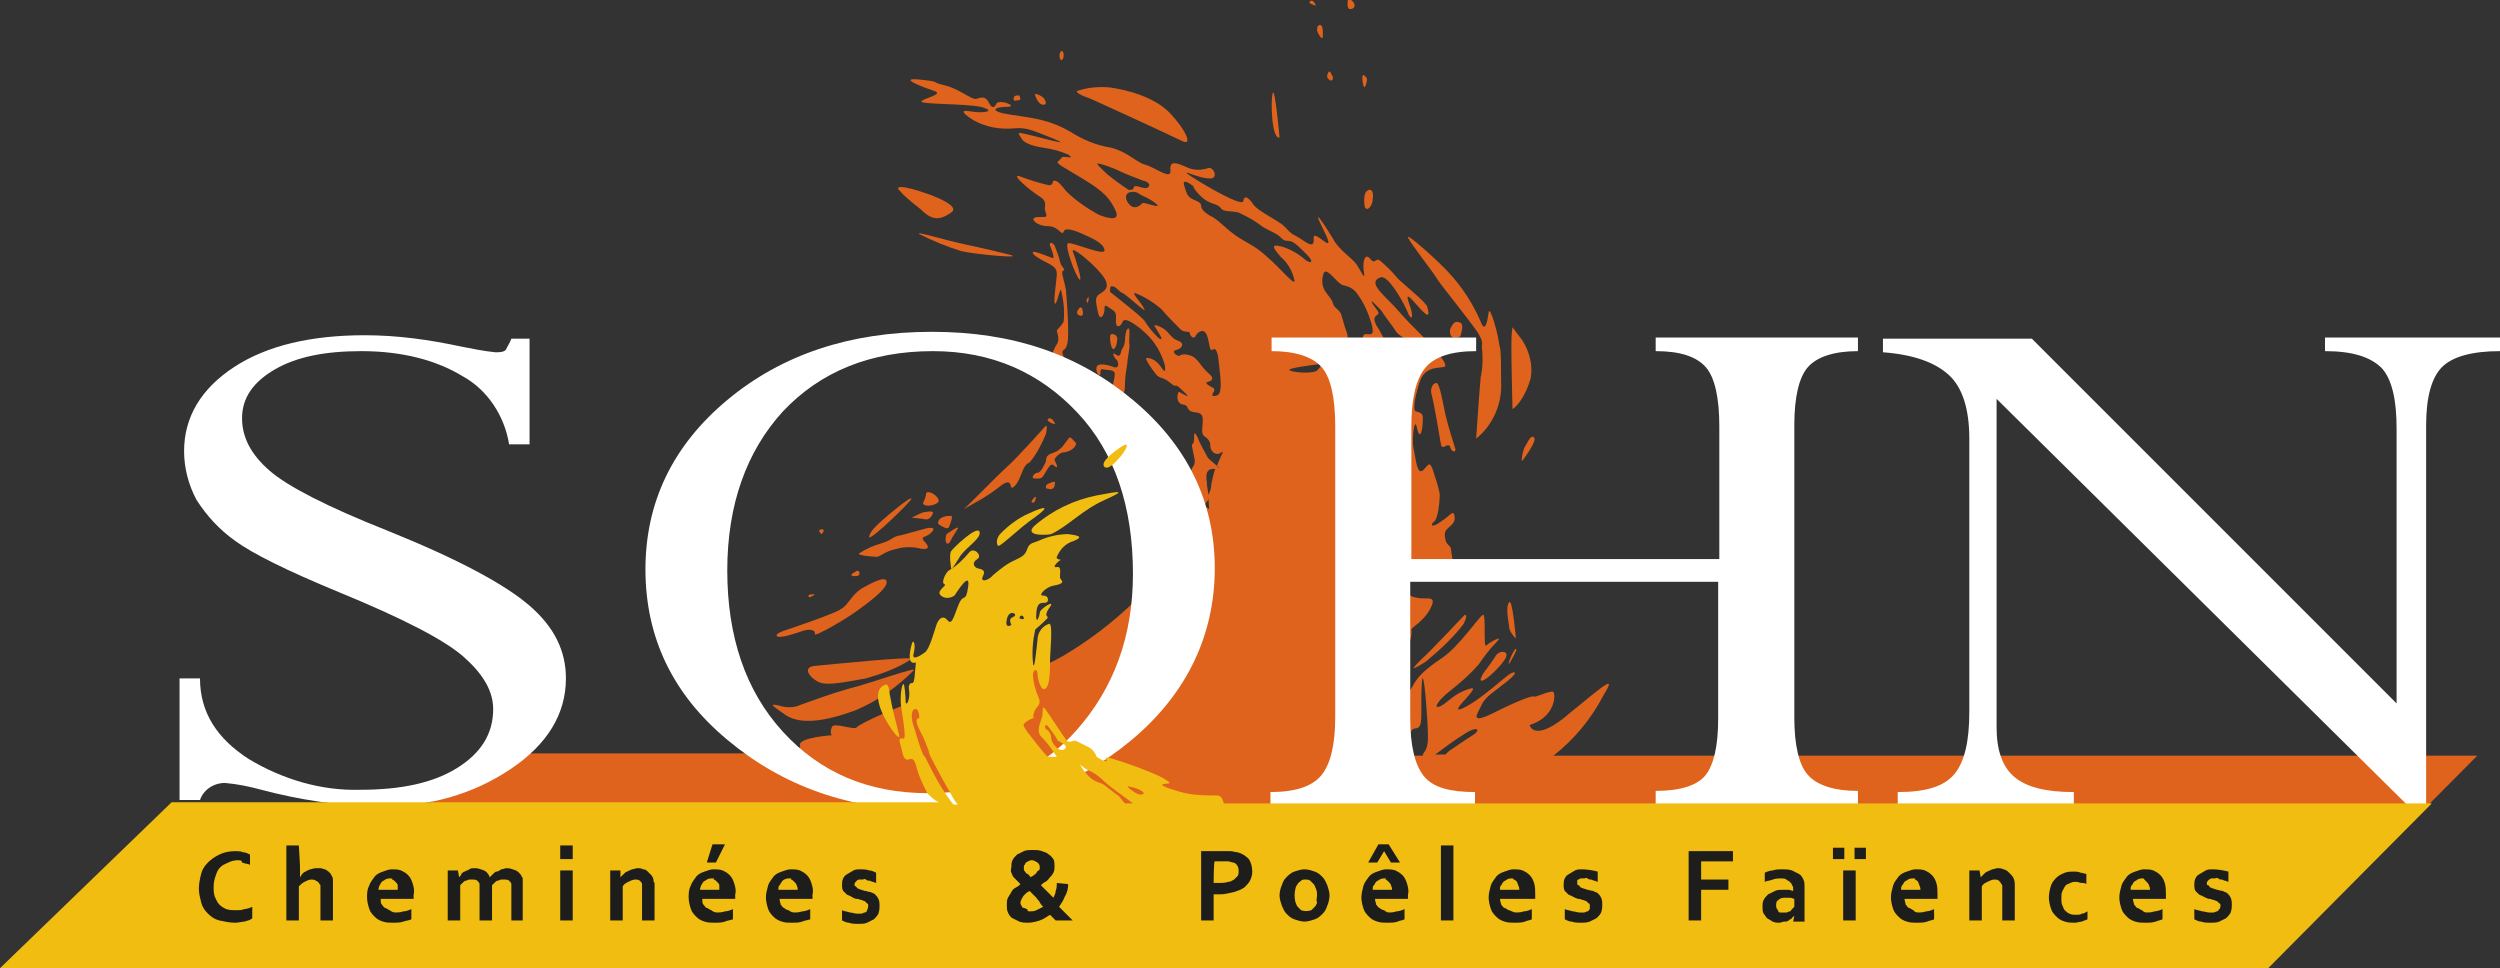 <?xml version="1.0" encoding="utf-8"?>
<!-- Generator: Adobe Illustrator 27.9.0, SVG Export Plug-In . SVG Version: 6.00 Build 0)  -->
<svg version="1.1" id="Calque_2_00000152944421755840894740000007653200110053368207_"
	 xmlns="http://www.w3.org/2000/svg" xmlns:xlink="http://www.w3.org/1999/xlink" x="0px" y="0px" viewBox="0 0 220 85.2"
	 style="enable-background:new 0 0 220 85.2;" xml:space="preserve">
<rect x="0" y="0" width="220" height="85.2" fill="#333333" stroke="none"/>
<style type="text/css">
	.st0{fill:#DF631C;}
	.st1{fill:#FFFFFF;}
	.st2{fill:#F1BD11;}
	.st3{fill:#1D1D1B;}
</style>
<g id="Calque_1-2">
	<g>
		<path id="Tracé_1145" class="st0" d="M69,55.5c0,0-0.9,0.3-0.6,0.5s1.7-0.3,2.3-0.5c0.7-0.2,1.1,0,1,0.3s2.8-1.3,4.2-2.4
			c1.5-1.1,2.3-1.9,2.1-2.3s-1.3,0.2-2.2,0.7c-0.9,0.6-1.2,1.5-1.8,1.8C73.5,54,69,55.5,69,55.5"/>
		<path id="Tracé_1146" class="st0" d="M80.2,58c-1.2,0.8-2.6,1.3-4,1.7c-1.8,0.3-3.4,0.7-4.2,0.3c-0.8-0.4-1.4-1.3-0.3-1.4
			S80.6,57.7,80.2,58"/>
		<path id="Tracé_1147" class="st0" d="M70.5,62c1.4-0.5,2.8-1,4.2-1.4c2-0.5,6.1-2,5.7-1.6c-1.5,1.5-3.2,2.7-5.1,3.5
			c-2.7,1-4.9,1.3-6.2,0.4s-1.4-1-0.5-0.8C69.2,62.3,69.9,62.3,70.5,62"/>
		<path id="Tracé_1148" class="st0" d="M71.4,52.5c-0.3,0.2-0.4-0.2,0-0.2S71.8,52.3,71.4,52.5"/>
		<path id="Tracé_1149" class="st0" d="M75.3,50.3c0.3-0.3,0.6,0.4,0,0.4S74.9,50.5,75.3,50.3"/>
		<path id="Tracé_1150" class="st0" d="M72.3,47c0,0-0.4-0.3-0.1-0.4C72.5,46.5,72.6,46.7,72.3,47"/>
		<path id="Tracé_1151" class="st0" d="M75.6,48.7c0.6-0.4,1.3-0.7,2-0.9c1-0.3,0.9-0.6,1.7-0.7c0.7-0.2,1.5-0.4,2.2-0.6
			c0.9-0.2,0.7,0.2,0.3,0.5c-0.4,0.3-0.8,0.2-0.5,0.6c0.3,0.3,0.7,0.8-0.2,0.7c-0.7-0.2-1.5-0.2-2.2,0c-1,0.2-1.5,0.7-1.7,0.7
			S75.4,48.9,75.6,48.7"/>
		<path id="Tracé_1152" class="st0" d="M76.5,47.3c0,0-0.1-0.2,0.4-0.8s3.4-3,3.3-2.6C80.1,44.2,76.9,47.3,76.5,47.3"/>
		<path id="Tracé_1153" class="st0" d="M81.5,43.4c0,0.2-0.1,0.5-0.2,0.7c-0.2,0.3,0.1,0.4,0.4,0.4s1-0.2,0.9-0.5
			C82.5,43.6,81.7,43.1,81.5,43.4"/>
		<path id="Tracé_1154" class="st0" d="M81.2,45.1c0,0,0.9-0.2,0.9,0s-0.3,0.7-0.7,0.6s-1.3-0.1-1.1-0.2
			C80.6,45.4,80.9,45.2,81.2,45.1"/>
		<path id="Tracé_1155" class="st0" d="M83.7,45.4c-0.3,0-0.6,0-0.9,0.2c-0.2,0.1-0.4,0.5-0.1,0.6c0.3,0.2,0.7,0.4,0.8,0.2
			S83.9,45.4,83.7,45.4"/>
		<path id="Tracé_1156" class="st0" d="M83.3,47c0,0,1.1-0.8,1-0.5c-0.2,0.3-0.3,0.5-0.5,0.8c-0.1,0.2-0.3,0.7-0.5,0.5
			C83.1,47.5,83.3,47,83.3,47"/>
		<path id="Tracé_1157" class="st0" d="M92,37.5c0,0-2.4,2.7-3.4,3.6s-3.6,3.6-3.8,3.7c1.1-0.6,2.2-1.2,3.2-2c1-0.8,0.9,0,1,0.1
			s0.5-0.2,0.8-1c0.3-0.8,0.5-1.1,0.8-1.2c0.6-0.7,1-1.5,1.4-2.4C92.1,38.1,92.2,37.3,92,37.5"/>
		<path id="Tracé_1158" class="st0" d="M92.6,36.9c0,0,0.4,0.5,0.2,0.4c-0.3,0-0.7-0.3-0.6-0.4C92.3,36.7,92.6,36.9,92.6,36.9"/>
		<path id="Tracé_1159" class="st0" d="M94.1,38.5c-0.2,0.3-0.4,0.5-0.6,0.8c-0.2,0.2-0.4,0.4-0.7,0.5c-0.2,0.1-0.4,0.1-0.6,0.3
			c-0.2,0.2-0.1,0.4-0.2,0.6s-0.4,0.9-0.7,0.9s-0.6,0.5-0.3,0.5s0.6,0.1,0.8-0.2s0.5-0.9,0.7-1s0.4,0.3,0.5,0.2
			c0.1-0.1-0.2-0.5-0.2-0.7c0.2-0.3,0.5-0.6,0.9-0.6c0.6-0.1,1-0.5,1-0.8C94.6,38.9,94.2,38.4,94.1,38.5"/>
		<path id="Tracé_1160" class="st0" d="M92.8,42.4c-0.2,0-0.4,0.1-0.6,0.2C92,42.7,92,42.9,92.1,43c0,0,0,0,0.1,0
			c0.1,0,0.4,0.2,0.6-0.2C92.8,42.6,92.9,42.4,92.8,42.4"/>
		<path id="Tracé_1161" class="st0" d="M91,43.8c0,0-0.3,0.3-0.2,0.4c0.1,0.1,0.2,0,0.3-0.1c0,0,0-0.1,0-0.1
			C91.2,43.8,91.2,43.6,91,43.8"/>
		<path id="Tracé_1162" class="st0" d="M97.2,34.7c0,0,0.2-0.9,0-0.9s-0.7-0.1-0.7,0.5s1.2,1.2,1.2,1.2s0.4-0.6,0.7-0.6
			s0.6-0.1,0.6-1.1c0-0.6,0.1-1.2,0.2-1.8c0-0.4,0.2-1.2,0.2-1.6c-0.1-0.4,0.1-1.5-0.1-1.5s-0.3,0.7-0.3,1c0,0.3-0.1,0.6-0.3,0.9
			c-0.1,0.3-0.1,0.7-0.5,0.4s-0.2,0.2,0,0.4c0.2,0.1,0.4,0.9-0.2,0.7c-0.5-0.2-1.4-0.4-1.5,0s0.2,0.8,0.3,0.7s-0.1-0.6,0.3-0.5
			s1,0,1,0.4s-0.3,1.8-0.5,1.7C97.5,34.7,97.4,34.7,97.2,34.7"/>
		<path id="Tracé_1163" class="st0" d="M97.7,30c0,0-0.1-0.7,0.2-0.6c0.3,0,0.5,0.3,0.4,0.6v0C98.3,30.4,97.9,31.4,97.7,30"/>
		<path id="Tracé_1164" class="st0" d="M95.8,26.1l-0.2,0.3l0.1,0.3l0.1-0.3C95.8,26.4,95.8,26.1,95.8,26.1z"/>
		<path id="Tracé_1165" class="st0" d="M95,27.1c0,0-0.3,0.3-0.2,0.5s0.5,0.3,0.5,0S95.2,26.9,95,27.1"/>
		<path id="Tracé_1166" class="st0" d="M93.1,32.4c0,0,0.8-0.2,0.7-0.6c-0.1-0.3-0.5-0.8-0.2-1s0.4-0.6,0.4-1.6
			c0-1.2-0.1-2.5-0.2-3.7c-0.2-1.1-0.5-1.6-0.2-1.7c0.2-0.1-0.2-0.3-0.3-0.7c-0.1-0.5-0.3-1-0.5-1.5c-0.2-0.3-0.5-0.3-0.4,0
			c0.1,0.3,0.5,1.2,0.2,1.1c-0.3-0.1-1.7-0.7-1.7-0.5c-0.1,0.2,0.6,0.6,1.2,0.9s0.9,0.5,0.9,1s-0.4,2.9-0.1,2.6
			c0.2-0.3,0.4-1.5,0.5-1.1c0.2,0.9,0.3,1.8,0.2,2.7C93.4,28.7,93,29,93,29.1s0.3,0.8,0,1.2s-0.7,1.6-0.5,1.8
			C92.6,32.4,92.9,32.5,93.1,32.4"/>
		<path id="Tracé_1167" class="st0" d="M94.3,19.8c0,0-0.3-0.7-0.7-0.9s-0.9-0.2-0.4,0.2C93.8,19.6,94.5,20.3,94.3,19.8"/>
		<path id="Tracé_1168" class="st0" d="M88.8,22.4c0,0-2-0.5-3.9-0.9s-4.4-1.2-4-0.9c1.2,0.6,2.4,1.1,3.7,1.5
			C85.9,22.4,90.4,22.8,88.8,22.4"/>
		<path id="Tracé_1169" class="st0" d="M79.3,16.9c0,0-0.8-0.6,0.4-0.4c1.1,0.2,5.1,1.5,4,2.2c-1.1,0.8-1.8,0.6-2.7-0.3
			C80.1,17.7,79.3,17,79.3,16.9"/>
		<path id="Tracé_1170" class="st0" d="M136.7,66.5c1.8-1.4,3.3-3.2,4.4-5.3c1.1-1.8,0.4-1.2-2.9,1.5c-3.2,2.8-3.6,1.1-3.6,1.1
			c2.3-0.7,2.3-2.7,2.1-2.9s-1.6,0.5-1.7,0.4s-1.1,0.2-3.5,1.4s-1.4,0-1.1-0.7s1.2-1.2,2.3-2.1s0.5-0.9-0.1-0.4
			c-0.6,0.5-1.9,1.6-2.8,2.2c-0.9,0.6-2.2,1.3-1,0c1.2-1.3,1-1.3,0-0.9s-1.7,1.3-2.2,1.4c-0.5,0.1,0.1-0.7,1-1.4
			c0.9-0.7,1.8-1.5,2.5-2.3c0.5-0.7,0.9-1.3,1.6-2s-0.6,0-0.9,0.3s0-2.8-0.3-2.7s-2.1,2.8-3.6,3.8c-1.5,1-2.2,1.7-2.6,2.5
			c-0.4,0.7-0.9,1.4-1.6,1.9c-0.7,0.6-1.2-4,0.2-4.7c0.9-0.4,1.4-1.3,1.3-2.2c0-0.2,1.1-0.7,1.7-1.9s-0.4-0.7-1.2-0.9
			c-0.7-0.1-1.2-0.4-1.2-1.5s3.2-0.8,3.9-1.1c0.7-0.3,0.3-1.2,0.3-1.6c0-0.4-0.4-0.4-0.5-0.9s-0.1-0.7,0.2-1s0.7-0.5,0.6-1.1
			s-0.4,0-1.2,0.5c-0.8,0.6-1,0.3-0.6,0s0.5-2,0.5-2.4c-0.1-0.6-0.3-1.2-0.5-1.8c-0.4-1.4-0.5-0.7-1-0.3c-0.5,0.4-0.6-1-0.8-1.9
			s0.1-3,0.3-1.8c0.3,1.2,0.5,0,0.5-0.7c0.1-0.7-0.3-0.7-0.6-0.8c-0.3-0.1-0.1-1.2,0.3-2.5s1.3-1.3,2.1-1.4c0.8,0-1.2-2.1-1.9-2.8
			s-1.4-1.4-2-2.1c-0.6-0.7-1.2-1.2-1.7-1.8s-0.5-1,0.1-1.2s1.8,1.8,2.3,2.9c0.4,1.1,0.7,0.7,0.2-0.6c-0.5-1.4,0.5,0,1.2,0.7
			s0.5,0,0.4-0.4c-0.1-0.4-2-1.9-2.6-2.5c-0.5-0.6-1-1.1-1.6-1.6c-0.4-0.2-0.4,0.4-0.8-0.1s-0.7-0.1-0.6,1c0.2,1.1-0.2,0.1-0.6-0.5
			c-0.4-0.6-1.6-1.3-2.1-2.3c-0.6-1-2.1-3.3-0.8-0.7c1.3,2.6-1-0.4-0.9,0.7s-0.9,0.1-1.5-0.2s-0.6-0.4-1.1-0.9
			c-0.5-0.5-2.3-1.3-2.7-1.9s-0.8-0.9-0.9-0.3c-0.1,0.6-4.4-2-4.9-2.4s1,0.4,1.9,0.4c0.9,0.1,0.4-1.1-0.1-0.9
			c-0.6,0.2-1.3,0.2-1.9-0.1c-0.9-0.4-1.5-0.6-1.4,0.3s-1.4-0.3-2.2-0.5s-1.5-1.1-3-1.5c-1.3-0.2-2.5-0.7-3.6-1.4
			c-1.7-1-3.1-1.2-5.2-1.5s-1.5-0.7-0.4-0.7S88,8.7,87.7,9.1C87.5,9.5,87.3,9.6,87,9c-0.3-0.6-0.7-0.4-1.1-0.3s-1.5-0.9-2.8-1.2
			S82.9,7.2,80.9,7c-2-0.2,0.4,0.7,1.3,1c0.9,0.3-0.8,0.6-1.1,0.9s3.7,0.2,5.2,0.5c1.5,0.4,0.2,0.6-0.9,0.4
			c-1.1-0.2-0.5,0.3,0.3,0.8c1.1,0.6,2.3,0.8,3.5,0.7c1.1-0.1,1.5,0.1,3.5,0.9s-1.5-0.2-2.4-0.4s-0.7-0.1-0.4,0.4s1.3,0.7,1.9,0.8
			c0.8,0.1,1.5,0.3,2.2,0.6c0.6,0.4-0.1,0.2-0.4,0.2c-0.2,0-0.2,0.2-0.5,0.4c-0.2,0.2,0.5,0.5,2.3,1.6s2.3,1.7,2.8,2.8
			c0.4,1-1,0.5-1.5,0.3c-1.1-0.6-2.1-1.3-2.9-2.1c-0.3-0.4-0.7-0.9-1-0.9s0,0.4-0.5,0.4c-0.9-0.2-1.8-0.5-2.6-0.8
			c-0.8-0.2,1,1.3,1.8,1.8c0.8,0.5,0.3,0.9,0.5,1.3c0.1,0.5,0.3,0.5-0.6,0.5c-1,0-0.2,0.8,0.8,0.8s1.2,0.9,1.4,0.5
			c0.1-0.4,0.8-0.2,1.7,0.2c0.9,0.4,1.8,0.8,1.9,1.4c0.1,0.6-2.8-0.7-3.2-0.6s0.7,3,1,3.2c0.3,0.2-0.4-2-0.6-2.5
			c-0.1-0.5,2.2,1.4,2.8,2.4s-0.3,1.2-0.6,1.5c-0.2,0.3-0.2,0.4,0,1.4s0.6,0.3,0.6-0.2s0.1-0.3,0.6,0s0.4,0.5,0.4,1.1s0.4,0.5,0.6,0
			s1.5,0.5,2.2,1.2c0.7,0.7,1.2,1.6,1.5,2.6c0.1,0.7,0,0.7-0.4,0.1c-0.3-0.4-0.7-0.7-1.2-0.7c-0.2,0,0.4,0.9,0.8,1.4
			c0.4,0.5,0.6,0.2,1.3,0.8s0.2-0.2,1.1,0.7c1,0.9-0.1,0.2-0.3,0.1s-0.4,1,0.3,1.1s0.1,0.6,1.2,0.7s0.1,1.7,0.7,2.1s0.5,0.8,0.5,0.8
			c0,0.5,0.5,1,1,0.6c0.3-0.2-0.1,0.3-0.4,1.2c0.2,0.2,0.3,0.2,0.3,0.2c-0.1,0-0.2-0.1-0.4-0.1c-0.2,0.5-0.3,1-0.4,1.5
			c0,0.3-0.1,0.7-0.3,1c0.1,0.7,0.1,1.2,0.1,1.2s-0.3-0.2-0.7-0.5c-0.2,0.2-0.4,0.3-0.6,0.5c0,0,0.7,1-1.6,4
			c-2.5,3.3-5.6,6.2-9.1,8.4c-4.3,2.8-8.2,2.8-11.7,3.8s-7.1,2.7-7.3,3s-2.1-0.5-2.2,0c-0.2,0.5,0,0.7,0,0.7s-3,0.2-2.8,0.9
			c0.1,0.2-0.2,0.5-0.6,0.7H43.8L23.7,81h179.9L218,66.5L136.7,66.5L136.7,66.5z M128.7,64.7c1.3-0.9,1.7-0.5,0.9,0s-1.5,1-2.1,1.4
			c-0.1,0.1-0.2,0.2-0.3,0.3h-0.9C127.1,65.8,127.9,65.2,128.7,64.7 M121.6,27.4c0.3,0.5,0.9,1.2,1.2,1.7c0.3,0.5,1,0.7,1.6,1.2
			s0.3,1.7,0.3,1.7l-1,1c-0.6-0.3-1-0.9-1.2-1.5c-0.4-1-0.8-2-1.4-2.9c-0.4-0.8,0.1-0.8,0.2-1s-0.6-0.8-0.6-1.1
			C120.5,26.3,121.3,27,121.6,27.4 M121.1,31.7c0,0.3-0.1,0.5-0.2,0.2c-0.1-0.3-0.2-1.9,0-2C121.1,29.8,121.1,31.7,121.1,31.7
			 M116.5,24c0.3-0.5,1.2,1,1.7,1.1c0.5,0.1,0.9,0.3,1.2,0.7c0.6,0.8,1,1.7,1.3,2.7c0.3,1.1-0.1,0.9-0.5,0.9s-0.3,0.7-0.2,1.5
			s-0.5,1.6-1.1,1.3c-0.6-0.2-0.1-2.4-0.4-3c-0.2-0.5-0.3-1-0.5-1.6c-0.2-0.4-0.6-0.5-0.7-0.9c-0.1-0.4-0.3-0.5-0.7-1.1
			C116.3,25.1,116.3,24.5,116.5,24 M115.9,32.6c-0.3,0.3-2,0.2-2.4,0s2.2-0.5,2.2-0.5C116.6,31.9,116.1,32.4,115.9,32.6 M101.6,18.1
			c-0.8-0.2-1-0.3-1.1-0.2c0,0-0.5,0.6-1,0.2c-0.5-0.4-0.6-1.1,0-1.2c0.6-0.1,0.7,0.2,1.2,0.4S102.4,18.3,101.6,18.1 M97.4,15.3
			c-0.5-0.5-1.1-1-0.7-0.9c0.5,0.1,1,0.3,1.5,0.5c0.8,0.4,1.6,0.7,2.4,1c0.5,0.1,0.7,0.4,0.4,0.6c-0.3,0.2-0.8-0.2-1.2-0.1
			c0,0,0,0.4-0.5,0.3C98.7,16.3,98,15.8,97.4,15.3 M107.1,34.8c-0.6,0.2-0.4-0.2-0.3-0.3c0.1-0.2,0.1-0.3-0.1-0.4s-0.8-0.4-0.4-0.5
			s0.6-0.3,0-0.8s-0.9-1.3-1.5-1.5s-0.8-0.1-1,0s-0.8-0.4-0.3-0.5s0.8-0.6,0.2-0.8s-0.8-0.7-1.2-1s-1-0.5-0.9-0.3s1.1,1.6,0.3,1
			c-0.5-0.5-0.9-1-1.2-1.5c-0.5-0.5-1-0.9-1.5-1.3c-0.6-0.5-1.5-1.2-1.5-1.2s-0.1-0.6,0.2-0.5c0.3,0,0.6,0.5,0.9,0.6
			s2.2,1.9,1.9,1.4c-0.2-0.5-1.2-1.5-0.8-1.4c0.8,0.3,1.6,0.8,2.3,1.4c0.4,0.5,1.4,1.5,1.7,1.8s0.8,0.1,0.8,0.3s0.3,0.6,0.5,0.3
			c0.1-0.3,0.6-0.7,0.9-0.3c0.3,0.4,0.3,1.5,0.5,1.5s0.4-0.4,0.6,0.6C107.3,32.6,107.7,34.6,107.1,34.8 M106.5,19
			c-0.5-0.3-0.8-0.6-0.8-0.9s-0.4-0.4-0.8-0.6s-0.5-0.5-0.7-1.2c-0.2-0.7,0.7,0,0.7,0c0.2,0.1,0.1,0.2,0.2,0.3
			c0.2,0.3,0.4,0.5,0.6,0.7c0.3,0.3,0.7,0.5,1,0.6c0.3,0.1,0.6,0.2,0.8,0.5c0.3,0.3,1.2,0.1,1.7,0.4c0.6,0.3,1.2,0.6,1.7,1
			c0.3,0.3,1.4,0.7,1.7,1c0.3,0.3,0.4,0.4,0.8,0.4s0.8,0.4,1.6,1.2s0.2,0.8-0.2,0.4c-0.6-0.5-1.3-0.9-2-1.1
			c-1.1-0.3-0.7,0.2-0.1,0.9c0.6,0.5,1,1.2,1.2,2c0.2,0.8-1.3-1.1-2.4-2c-1.1-1-1.4-1-2.5-1.7S107.1,19.2,106.5,19 M123,65.3
			c1.3-0.2,0.9-1.2,1.6-1.2c0.7-0.1,0.4-1.2,0.5-3.6c0.1-2.4,0.4,1.1,0.5,2.8c0.1,1.7,0.1,2.3-0.2,2.8c-0.1,0.1-0.2,0.3-0.2,0.4
			h-2.8C122.3,65.9,122.3,65.4,123,65.3"/>
		<path id="Tracé_1171" class="st0" d="M106.2,42.4c-0.1-0.6-0.1-1.3,0.9-1.1c0,0,0-0.1,0.1-0.2c-0.3-0.3-0.6-0.5-0.9-0.8
			c-0.3-0.6-0.7-1.2-0.9-1.8c-0.5-1-0.2,0.3-0.4,0.5s-0.1,0.2,0,0.8s0.3,0.9-0.1,1.4c-0.3,0.5,0.2,1.6-0.4,2c-0.4,0.3,0.5,1,1.3,1.4
			c0.2-0.2,0.5-0.5,0.6-0.8C106.3,43.3,106.2,42.7,106.2,42.4"/>
		<path id="Tracé_1172" class="st0" d="M120.1,18.2c0,0-0.2-1.1,0.2-1.4c0.4-0.3,0.6,0.1,0.5,0.7C120.8,18.1,120.3,18.7,120.1,18.2
			"/>
		<path id="Tracé_1173" class="st0" d="M128.5,29.6c0,0,0.4-1.1,0-1.2c-0.4-0.2-0.6,0-0.8,0.4C127.5,29,127.5,30.1,128.5,29.6"/>
		<path id="Tracé_1174" class="st0" d="M134,40.5c0,0,1.3-1.7,1-2s-0.6,0.5-0.8,0.8S133.8,40.8,134,40.5"/>
		<path id="Tracé_1175" class="st0" d="M128.1,39.6c0,0-0.7-2.2-0.9-3.1c-0.2-0.9-0.5-2.8-0.8-2.8s-0.6,0.5-0.4,1.1
			c0.2,0.7,0.7,3.7,0.8,4.3s0.6-0.2,0.8,0.2c0.1,0.4,0.4,0.5,0.4,0.4L128.1,39.6L128.1,39.6z"/>
		<path id="Tracé_1176" class="st0" d="M129.9,38.6c1.5-1.2,2.3-3.1,2.2-5c0-3.5-0.1-2.7-0.2-3.5s-0.8-3.3-0.9-2.6
			s-0.3,1.9-0.7,0.8c-0.7-1.6-1.6-3-2.8-4.3c-0.9-1-3.8-3.6-3.6-3.1c0.2,0.5,2.2,3,2.6,3.7c0.4,0.6,2.9,3.7,3.5,4.6
			c0.6,0.9,0.4,1.2,0.4,1.2c0.1,1,0.1,1.9-0.1,2.8C130.2,34.2,129.9,38.6,129.9,38.6"/>
		<path id="Tracé_1177" class="st0" d="M133.1,36c0,0-0.1-3.9-0.1-5.4c0-0.6,0-1.2,0.1-1.8c0.3,0.4,0.6,0.8,0.9,1.2
			c0.6,1,0.9,2.1,0.7,3.3C134.3,34.7,133.6,35.7,133.1,36"/>
		<path id="Tracé_1178" class="st0" d="M133.4,56.2c0,0-0.3-3.6-0.6-3.2s-0.1,1.4,0,2.1C132.8,55.5,133.1,55.9,133.4,56.2"/>
		<path id="Tracé_1179" class="st0" d="M133.4,57.1c0.2,0-0.5,1.2-0.6,1.3C132.6,58.6,133.2,57.1,133.4,57.1"/>
		<path id="Tracé_1180" class="st0" d="M130.5,59.3c0,0,0.9-1.2,1.2-1.7c0.4-0.4,1.1-0.3,0.8,0.3s-1.7,2-2.1,2
			C130.2,59.9,130.3,59.7,130.5,59.3"/>
		<path id="Tracé_1181" class="st0" d="M128.8,54.2c0,0-2.9,3.1-3.7,3.8c-0.8,0.8-0.7,0.8-0.7,0.8s0.2,0,1.1-0.6
			c1.2-1,2.4-2.1,3.3-3.3C129.2,54.1,129,54,128.8,54.2"/>
		<path id="Tracé_1182" class="st0" d="M89.7,8.4c0,0,0.2,0.4,0,0.4S89.2,9,89.2,8.7S89.4,8.4,89.7,8.4"/>
		<path id="Tracé_1183" class="st0" d="M91.1,8.4c0,0,0.2,0.7,0.6,0.8c0.4,0.1,0.4-0.2,0.2-0.5C91.7,8.4,90.9,8.1,91.1,8.4"/>
		<path id="Tracé_1184" class="st0" d="M93.4,5.3c0.2-0.1,0.2-0.3,0.2-0.5c0-0.3-0.2-0.4-0.3-0.2S93.2,5.2,93.4,5.3"/>
		<path id="Tracé_1185" class="st0" d="M94.8,8c0.9-0.3,1.9-0.4,2.9-0.3c1.4,0.2,3.9,0.8,5.3,2.3c1.4,1.5,2,2.9,1,2.4
			s-7.1-3.3-8-3.7C95.1,8.4,94.6,8.1,94.8,8"/>
		<path id="Tracé_1186" class="st0" d="M112.6,12.1c0,0-0.4-4.5-0.6-3.9S111.9,12.3,112.6,12.1C113.2,12,112.6,12.1,112.6,12.1"/>
		<path id="Tracé_1187" class="st0" d="M117.1,7.1c0,0-0.4-0.2-0.3-0.5c0.1-0.3,0.2-0.4,0.3-0.2C117.2,6.6,117.5,7,117.1,7.1"/>
		<path id="Tracé_1188" class="st0" d="M120,6.6c0,0,0.3,0.2,0.3,0.4s-0.2,0.9-0.3,0.6S119.8,6.6,120,6.6"/>
		<path id="Tracé_1189" class="st0" d="M115.8,0.5c0,0-0.8-0.2-0.5-0.4S115.8,0.5,115.8,0.5"/>
		<path id="Tracé_1190" class="st0" d="M118.6,0.1c0,0-0.1,0.7,0.2,0.7c0.2,0,0.4-0.1,0.4-0.3c0-0.1,0-0.2-0.1-0.3
			C118.9-0.1,118.6-0.1,118.6,0.1"/>
		<path id="Tracé_1191" class="st0" d="M116.1,2.2c-0.2,0.1-0.2,0.3-0.2,0.5c0.1,0.3,0.4,0.8,0.5,0.6
			C116.4,3.1,116.5,2.1,116.1,2.2"/>
		<path id="Tracé_1192" class="st1" d="M45,29.8h1.6v9.3h-1.8c-0.4-2.5-1.9-4.8-4.1-6c-2.3-1.4-5.3-2.2-8.9-2.2
			c-3.2,0-5.7,0.5-7.6,1.6c-1.9,1.1-2.9,2.5-2.9,4.3c0,1.7,0.8,3.2,2.4,4.6s5.1,3.2,10.4,5.3c6.2,2.5,10.3,4.7,12.5,6.6
			s3.2,4,3.2,6.4c0,3.1-1.6,5.8-4.9,8S37.8,71,33.2,71c-3.4-0.1-6.8-0.6-10.2-1.5c-1.1-0.3-2.1-0.5-3.2-0.6c-1,0-1.9,0.6-2.2,1.5
			h-1.8V59.7h1.8c0,3,1.5,5.3,4.3,7.1c3,1.8,6.4,2.8,9.8,2.7c3.6,0,6.4-0.6,8.5-1.9s3.2-3,3.2-5.2c0-1.6-0.9-3.1-2.6-4.6
			s-5.4-3.4-11-5.7c-4.6-1.9-7.6-3.4-9.1-4.5c-1.4-1-2.5-2.2-3.4-3.6c-0.7-1.3-1.1-2.8-1.1-4.3c0-3,1.5-5.5,4.4-7.4
			c2.9-1.9,6.8-2.8,11.5-2.8c2.9,0,5.7,0.4,8.5,1c1,0.2,2,0.4,3,0.5c0.3,0,0.7,0,0.9-0.2C44.7,30.4,44.9,30.1,45,29.8"/>
		<path id="Tracé_1193" class="st1" d="M56.8,50.1c0-5.9,2.4-10.9,7.2-14.9s10.8-6,18-6s12.9,2,17.7,6c4.8,4,7.2,9,7.2,14.8
			s-2.4,11-7.3,15.1s-10.8,6.2-17.8,6.2s-12.9-2.1-17.8-6.2C59.2,61.1,56.8,56.1,56.8,50.1 M64,50.2c0,5.8,1.6,10.6,4.9,14.2
			s7.5,5.4,12.8,5.4s9.7-1.8,13-5.5s5-8.3,5-13.8c0-5.9-1.6-10.7-4.9-14.2s-7.5-5.4-12.7-5.4c-5.5,0-9.9,1.8-13.2,5.3
			C65.7,39.7,64,44.4,64,50.2"/>
		<path id="Tracé_1194" class="st1" d="M151.2,63.2v-12h-27.1v12c0,2.4,0.4,4.1,1.2,5.1s2.3,1.4,4.5,1.4v1.2h-18v-1.2
			c2.2,0,3.7-0.5,4.5-1.5c0.8-1,1.2-2.7,1.2-5.1V37.5c0-2.5-0.4-4.3-1.2-5.2s-2.3-1.4-4.4-1.4v-1.2h18v1.2c-2.2,0-3.7,0.5-4.5,1.5
			c-0.8,1-1.2,2.7-1.2,5.1v11.7h27.1V37.5c0-2.5-0.4-4.3-1.2-5.2s-2.2-1.4-4.4-1.4v-1.2h17.8v1.2c-2.1,0-3.6,0.5-4.4,1.4
			s-1.2,2.7-1.2,5.1v25.7c0,2.5,0.4,4.2,1.2,5.1s2.3,1.4,4.4,1.4v1.2h-17.8v-1.2c2.2,0,3.7-0.5,4.4-1.4S151.2,65.7,151.2,63.2"/>
		<path id="Tracé_1195" class="st1" d="M204.6,30.9v-1.2H220v1.2c-2.5,0-4.2,0.5-5.1,1.4s-1.4,2.6-1.4,5.1v33.5h-1.6l-36.2-35.8
			v28.9c0,2,0.5,3.5,1.6,4.4s2.8,1.3,5.2,1.3v1.2h-15.5v-1.2c2.5,0,4.1-0.5,5-1.6s1.3-2.9,1.3-5.5V38.6c0-2.6-0.6-4.5-1.8-5.6
			s-3.1-1.8-5.8-2v-1.2h13.1l32.1,32.1V37.7c0-2.5-0.4-4.3-1.3-5.3C208.6,31.4,207,30.9,204.6,30.9"/>
		<path id="Tracé_1196" class="st2" d="M107.7,70.7c-0.1-0.3-0.2-0.7-0.6-0.7c-0.9,0-1.8,0-2.8-0.2c-0.8-0.2-2.5-0.7-1.9-0.8
			s0.8,0,0-0.5s-5.2-2.1-5.1-1.8c0.1,0.2,0.3,0.6-0.8-0.1c-0.1-0.3-0.3-0.6-0.6-0.8c-0.4-0.2-0.8-0.4-1.2-0.6
			c-0.2-0.1-0.6,0.2-0.8,0s-1.8-2.7-2-2.9s-0.1,0.4-0.2,0.8c-0.1,0.4-0.6,1.3,0,1.8c0.5,0.5,0.9,1.1,1.3,1.7h-0.8
			c-0.4-0.4-0.7-0.8-1.1-1.3c-0.2-0.3-1.2-1.4-1-1.6c0.2-0.2,0.5-0.4,0.8-0.5c0.2,0-0.1,0,0.1-0.5c0.1-0.5,0.7-0.6,0.4-1.3
			c-0.3-0.7-0.5-1.4-0.5-2.1c0.1-0.5,0.4-0.4,0.4,0s0.3,1.6,0.7,1.3c0.4-0.3,0.4-1.6,0.4-2.4s0.3-3.5-0.1-3.3c-0.6,0.2-1,0.8-1,1.4
			c-0.1,0.9-0.3,3-0.4,2c-0.1-1,0-2,0.2-2.9c0.2-0.2,1.2-1,1.1-1.1s-0.3-0.2,0.2-0.9s-0.9,0.2-0.9,0.5s-0.4,1.3-0.3,0
			c0.1-1.3,0.8-0.6,1-1c0.1-0.4-0.2-0.5-0.5-0.5s0.3-0.8,1.2-0.9c0.9-0.2,0.5-0.4,0.4-0.6s0.2-1.1-0.3-1s0.1-0.5,0.3-0.6
			c0.2-0.1-0.4,0-0.3-0.3c0.3-0.7,0.8-1.2,1.5-1.4c1-0.4,0.2-0.5-0.5-0.6c-0.8,0-1.7,0.2-2.4,0.5c-0.6,0.3-1,0.2-1.2,0.8
			c-0.2,0.6-0.5,0.7-1.1,1c-0.7,0.3-1.3,0.8-1.9,1.3c-0.4,0.5-1.2,0.7-0.9,0.1s-0.2-0.6-0.5-0.7s-0.5-0.5,0-0.8s-0.3-1.1-0.7-0.6
			c-0.5,0.6-1.1,1.2-1.8,1.6c-0.3,0.2-0.7,1.1-0.4,1.2s-0.6,0.5-0.4,0.9c0.3,0.4,0.9,0.4,1.3,0.1c0.2-0.3,1.4-2.2,1.2-0.8
			c-0.2,1.5-0.4,0.6-0.8,1.5s-0.6,2-1,1.5s-0.8-0.2-1,0.4s-0.6,2.1-1,2.4s-1.2,0.8-1,0.1s0-1.5-0.2-0.7c-0.2,0.8-0.3,1.7,0.4,1.5
			c-0.1,0.8-0.1,1.8-0.3,1.8s-0.4,0.1-0.3,0.7s-0.2,1.4-0.3,1c0-0.4-0.1-1.7-0.2-1.6c-0.2,0.1-0.3,1.3-0.2,2s0.5,2.9,0.2,2.8
			c0,0-0.5-0.2-0.3,0.4s0.2,1.2,0.5,1.4s0.6-0.4,0.9,0.5c0.2,0.9,0.6,1.7,1,2.5c0.3,0.3,0.6,0.6,1,0.8H15.1L0,85.2h199.6L214,70.7
			L107.7,70.7z M99.3,69.2c0.5,0.1,0.9,0.2,1.3,0.5c0,0,0.2,0.3-0.4,0.2C99.7,69.7,99,69.1,99.3,69.2 M95.8,67.8
			c0.5,0.2,0.9,0.5,1.3,0.9c0.4,0.4,1.8,1.4,2.2,1.7c0.1,0.1,0.3,0.2,0.4,0.3h-0.7c-0.2-0.2-0.4-0.5-0.6-0.7
			c-0.2-0.1-0.8-0.6-1.2-0.9c-0.4-0.3-0.8-0.2-1.4-0.8c-0.3-0.3-0.6-0.7-0.8-1.1C94.7,67,95.5,67.7,95.8,67.8 M92.9,65.7
			c-0.3-0.3-0.4-0.6-0.4-0.8c0-0.3-0.2-0.6-0.4-0.7c-0.2-0.1-0.2-0.7,0.2-0.2c0.3,0.4,0.6,0.8,0.8,1.2c0,0,0.7,0.3,0.7,0.5
			C93.8,66,93.3,66.2,92.9,65.7 M90.1,54.4c0,0.2-0.4,0-0.4,0C89.8,54,90.1,54.2,90.1,54.4 M88.6,54.5c0.2-0.9,0.9-0.5,0.7-0.3
			S88.7,54.3,89,55C89,55,88.4,55.4,88.6,54.5 M81.4,66.6c-0.2,0-0.7-1.7-0.9-2.4c-0.3-0.7-0.4-1.7,0-1.8s0.4,0.8,0.4,0.8
			c-0.5,0-0.1,0.8,0.1,1.2c0.3,0.5,0.5,1.1,0.7,1.6l0.1,0.4c0.6,1.2,1.2,2.3,1.9,3.5c0.2,0.4,0.4,0.7,0.6,0.9h-0.4
			C82.8,69.4,82.1,68,81.4,66.6"/>
		<path id="Tracé_1197" class="st2" d="M79.1,64.6c-0.3-1.2-0.6-2.3-0.8-3.5c-0.1-1-0.3-0.9-0.5-0.8c-0.2,0.1-0.8,0.4-0.4,1.8
			S79.4,65.6,79.1,64.6"/>
		<path id="Tracé_1198" class="st2" d="M84.4,49.1c0.4-0.8,2-1.7,1.8-2.3c-0.2-0.6-2.3,1.4-2.5,1.7s0,1.5,0,1.5
			C83.7,50.2,83.9,49.9,84.4,49.1"/>
		<path id="Tracé_1199" class="st2" d="M91.1,45.5c1.5-1.1,0.7-0.9-0.6-0.3c-0.9,0.4-1.7,1-2.4,1.7c-0.6,0.6-0.3,1.1-0.3,1.1
			C87.9,48.3,89.5,46.6,91.1,45.5"/>
		<path id="Tracé_1200" class="st2" d="M92.5,47c1.5-0.7,2.7-2.1,4.7-3s1.4-0.8-0.7-0.4c-2,0.4-3.9,1.3-5.5,2.7
			C90.1,47.2,92.1,47.1,92.5,47"/>
		<path id="Tracé_1201" class="st2" d="M98.4,40.4c0.6-0.6,1.2-1.7,0.3-1.1c-0.9,0.6-1.9,1.4-1.5,1.8
			C97.6,41.4,98.4,40.4,98.4,40.4"/>
		<path id="Tracé_1202" class="st3" d="M20.9,75.7c-0.3,0-0.6,0.1-0.8,0.2c-0.2,0.1-0.5,0.2-0.7,0.4c-0.2,0.2-0.3,0.4-0.4,0.7
			c-0.1,0.3-0.2,0.6-0.2,1s0,0.6,0.1,0.9c0.1,0.2,0.2,0.5,0.4,0.7c0.2,0.2,0.4,0.3,0.6,0.4c0.3,0.1,0.6,0.1,0.9,0.1
			c0.2,0,0.5,0,0.7-0.1c0.2,0,0.5-0.1,0.7-0.2v1C22,81,21.8,81,21.5,81.1c-0.2,0-0.5,0.1-0.8,0.1c-0.5,0-0.9-0.1-1.4-0.2
			c-0.4-0.1-0.7-0.3-1-0.6c-0.3-0.3-0.5-0.6-0.6-1c-0.1-0.4-0.2-0.8-0.2-1.2s0.1-0.9,0.2-1.3c0.1-0.4,0.3-0.7,0.6-1
			c0.3-0.3,0.6-0.5,1-0.7c0.4-0.2,0.9-0.3,1.4-0.3c0.2,0,0.5,0,0.7,0.1c0.2,0,0.4,0.1,0.6,0.2v0.9c-0.2-0.1-0.5-0.1-0.7-0.2
			C21.3,75.7,21.1,75.7,20.9,75.7"/>
		<path id="Tracé_1203" class="st3" d="M26.4,76.2c0,0.2,0,0.4,0,0.6c0,0.1,0,0.3,0,0.4h0c0.1-0.1,0.1-0.2,0.2-0.3
			c0.1-0.1,0.2-0.2,0.3-0.2c0.1-0.1,0.2-0.1,0.4-0.2c0.1,0,0.3-0.1,0.5-0.1c0.1,0,0.3,0,0.4,0c0.1,0,0.3,0.1,0.4,0.1
			c0.2,0.1,0.5,0.3,0.6,0.6c0.1,0.1,0.1,0.3,0.1,0.4c0,0.2,0,0.4,0,0.5V81h-1.1v-2.7c0-0.1,0-0.2,0-0.3c0-0.1,0-0.2-0.1-0.2
			c0-0.1-0.1-0.2-0.3-0.3c-0.1-0.1-0.3-0.1-0.4-0.1c-0.2,0-0.4,0.1-0.6,0.2c-0.2,0.1-0.4,0.3-0.5,0.4V81h-1.1v-6.6h1.1L26.4,76.2
			L26.4,76.2z"/>
		<path id="Tracé_1204" class="st3" d="M34.8,80.3c0.2,0,0.4,0,0.7-0.1c0.2,0,0.5-0.1,0.7-0.2v0.9c-0.2,0.1-0.4,0.1-0.7,0.2
			c-0.3,0.1-0.6,0.1-0.9,0.1s-0.6,0-0.9-0.1c-0.3-0.1-0.5-0.2-0.7-0.4c-0.2-0.2-0.4-0.4-0.5-0.7c-0.1-0.3-0.2-0.7-0.2-1
			c0-0.4,0-0.7,0.2-1.1c0.1-0.3,0.3-0.5,0.5-0.8c0.2-0.2,0.4-0.3,0.7-0.4s0.5-0.2,0.8-0.2s0.5,0,0.8,0.1c0.2,0.1,0.4,0.2,0.6,0.4
			c0.2,0.2,0.3,0.4,0.4,0.7c0.1,0.3,0.2,0.7,0.1,1c0,0.2,0,0.3,0,0.4h-2.9c0,0.2,0,0.4,0.1,0.5c0.1,0.1,0.2,0.3,0.3,0.3
			s0.3,0.2,0.4,0.2C34.4,80.2,34.6,80.3,34.8,80.3 M34.3,77.3c-0.1,0-0.2,0-0.4,0.1c-0.1,0.1-0.2,0.1-0.3,0.2
			c-0.1,0.1-0.1,0.2-0.2,0.3c0,0.1-0.1,0.2-0.1,0.4h1.7c0-0.1,0-0.2,0-0.4c0-0.1-0.1-0.2-0.2-0.3c-0.1-0.1-0.2-0.2-0.3-0.2
			C34.6,77.3,34.4,77.3,34.3,77.3"/>
		<path id="Tracé_1205" class="st3" d="M45,78.3c0-0.1,0-0.2,0-0.3c0-0.1,0-0.1,0-0.2c0-0.1-0.1-0.2-0.2-0.3
			c-0.1-0.1-0.3-0.1-0.4-0.1c-0.1,0-0.2,0-0.3,0c-0.1,0-0.2,0.1-0.3,0.1s-0.2,0.1-0.3,0.2c-0.1,0.1-0.2,0.2-0.2,0.2V81h-1.1v-2.7
			c0-0.1,0-0.2,0-0.3c0-0.1,0-0.1,0-0.2c0-0.1-0.1-0.2-0.2-0.3c-0.1-0.1-0.3-0.1-0.4-0.1c-0.1,0-0.2,0-0.3,0c-0.1,0-0.2,0.1-0.3,0.1
			s-0.2,0.1-0.3,0.2c-0.1,0.1-0.2,0.2-0.2,0.2V81h-1.1v-4.4h0.9l0.1,0.6h0c0.1-0.1,0.2-0.2,0.2-0.3c0.1-0.1,0.2-0.2,0.3-0.2
			c0.1-0.1,0.3-0.1,0.4-0.2s0.3-0.1,0.5-0.1c0.3,0,0.5,0.1,0.8,0.2c0.2,0.1,0.4,0.3,0.5,0.6h0c0.1-0.1,0.2-0.2,0.3-0.3
			s0.2-0.2,0.3-0.2s0.3-0.1,0.4-0.2c0.2,0,0.3-0.1,0.5-0.1c0.3,0,0.5,0.1,0.8,0.2c0.2,0.1,0.4,0.3,0.5,0.5c0,0.1,0.1,0.1,0.1,0.2
			c0,0.1,0,0.2,0,0.2c0,0.1,0,0.2,0,0.3c0,0.1,0,0.2,0,0.4V81H45L45,78.3L45,78.3L45,78.3z"/>
		<path id="Tracé_1206" class="st3" d="M49.3,74.4h1.1v1.2h-1.1V74.4z M49.3,76.6h1.1V81h-1.1V76.6z"/>
		<path id="Tracé_1207" class="st3" d="M54.6,77.2L54.6,77.2c0.1-0.1,0.2-0.2,0.3-0.3c0.1-0.1,0.2-0.2,0.3-0.2
			c0.1-0.1,0.3-0.1,0.4-0.2c0.2,0,0.3-0.1,0.5-0.1s0.3,0,0.5,0.1c0.2,0,0.3,0.1,0.4,0.2c0.1,0.1,0.2,0.2,0.3,0.3
			c0.1,0.1,0.2,0.3,0.2,0.4c0,0.1,0,0.2,0.1,0.3c0,0.1,0,0.2,0,0.4V81h-1.1v-2.7c0-0.1,0-0.2,0-0.3c0-0.1,0-0.2,0-0.2
			c0-0.1-0.1-0.2-0.2-0.3s-0.3-0.1-0.4-0.1c-0.2,0-0.4,0.1-0.6,0.2c-0.2,0.1-0.4,0.2-0.5,0.4V81h-1.1v-4.4h0.9L54.6,77.2L54.6,77.2z
			"/>
		<path id="Tracé_1208" class="st3" d="M63.1,80.3c0.2,0,0.4,0,0.7-0.1c0.2,0,0.5-0.1,0.7-0.2v0.9C64.2,81,64,81,63.8,81.1
			c-0.3,0.1-0.6,0.1-0.9,0.1s-0.6,0-0.9-0.1c-0.3-0.1-0.5-0.2-0.7-0.4c-0.2-0.2-0.4-0.4-0.5-0.7c-0.1-0.3-0.2-0.7-0.2-1
			c0-0.4,0-0.7,0.2-1.1c0.1-0.3,0.3-0.5,0.5-0.8c0.2-0.2,0.4-0.3,0.7-0.4s0.5-0.2,0.8-0.2s0.5,0,0.8,0.1c0.2,0.1,0.4,0.2,0.6,0.4
			c0.2,0.2,0.3,0.4,0.4,0.7c0.1,0.3,0.2,0.7,0.1,1c0,0.2,0,0.3,0,0.4h-2.9c0,0.2,0,0.4,0.1,0.5c0.1,0.1,0.2,0.3,0.3,0.3
			s0.3,0.2,0.4,0.2C62.7,80.2,62.9,80.3,63.1,80.3 M62.6,77.3c-0.1,0-0.2,0-0.4,0.1c-0.1,0.1-0.2,0.1-0.3,0.2
			c-0.1,0.1-0.1,0.2-0.2,0.3c0,0.1-0.1,0.2-0.1,0.4h1.7c0-0.1,0-0.2,0-0.4c0-0.1-0.1-0.2-0.2-0.3c-0.1-0.1-0.2-0.2-0.3-0.2
			C62.9,77.3,62.8,77.3,62.6,77.3 M63.8,74.3L63,75.9h-0.8l0.5-1.6H63.8z"/>
		<path id="Tracé_1209" class="st3" d="M69.9,80.3c0.2,0,0.4,0,0.7-0.1c0.2,0,0.5-0.1,0.7-0.2v0.9C71,81,70.8,81,70.6,81.1
			c-0.3,0.1-0.6,0.1-0.9,0.1s-0.6,0-0.9-0.1c-0.3-0.1-0.5-0.2-0.7-0.4c-0.2-0.2-0.4-0.4-0.5-0.7c-0.1-0.3-0.2-0.7-0.2-1
			c0-0.4,0.1-0.7,0.2-1.1c0.1-0.3,0.3-0.5,0.5-0.8c0.2-0.2,0.4-0.3,0.7-0.4s0.5-0.2,0.8-0.2s0.5,0,0.8,0.1c0.2,0.1,0.4,0.2,0.6,0.4
			c0.2,0.2,0.3,0.4,0.4,0.7c0.1,0.3,0.2,0.7,0.1,1c0,0.2,0,0.3,0,0.4h-2.9c0,0.2,0.1,0.4,0.1,0.5c0.1,0.1,0.2,0.3,0.3,0.3
			c0.1,0.1,0.3,0.2,0.4,0.2C69.5,80.2,69.7,80.3,69.9,80.3 M69.4,77.3c-0.2,0-0.5,0.1-0.6,0.3c-0.1,0.1-0.1,0.2-0.2,0.3
			s-0.1,0.2-0.1,0.4h1.7c0-0.1,0-0.2-0.1-0.4c0-0.1-0.1-0.2-0.2-0.3c-0.1-0.1-0.2-0.2-0.3-0.2C69.7,77.3,69.6,77.3,69.4,77.3"/>
		<path id="Tracé_1210" class="st3" d="M76.4,79.7c0-0.1,0-0.2-0.1-0.2c-0.1-0.1-0.1-0.1-0.2-0.2c-0.1,0-0.2-0.1-0.3-0.1
			c-0.1,0-0.2-0.1-0.4-0.1c-0.2,0-0.3-0.1-0.5-0.2c-0.1-0.1-0.3-0.1-0.4-0.2c-0.1-0.1-0.2-0.2-0.3-0.3c-0.1-0.2-0.1-0.3-0.1-0.5
			c0-0.2,0-0.4,0.1-0.6c0.1-0.2,0.2-0.3,0.4-0.4c0.2-0.1,0.3-0.2,0.5-0.3c0.2-0.1,0.4-0.1,0.6-0.1c0.3,0,0.5,0,0.8,0.1
			c0.2,0,0.4,0.1,0.6,0.2v0.9c-0.1,0-0.2-0.1-0.3-0.1s-0.2-0.1-0.3-0.1s-0.2,0-0.3-0.1s-0.2,0-0.3,0s-0.2,0-0.3,0
			c-0.1,0-0.2,0.1-0.2,0.1c-0.1,0.1-0.2,0.2-0.2,0.3c0,0.1,0,0.2,0.1,0.2c0.1,0.1,0.1,0.1,0.2,0.2c0.1,0,0.2,0.1,0.3,0.1l0.3,0.1
			c0.2,0,0.3,0.1,0.5,0.1c0.2,0.1,0.3,0.1,0.4,0.2s0.2,0.2,0.3,0.4c0.1,0.2,0.1,0.4,0.1,0.6c0,0.2,0,0.4-0.1,0.7
			c-0.1,0.2-0.2,0.3-0.4,0.5c-0.2,0.1-0.4,0.2-0.6,0.3c-0.2,0.1-0.5,0.1-0.8,0.1s-0.5,0-0.8-0.1c-0.2,0-0.4-0.1-0.6-0.2v-0.9
			c0.2,0.1,0.4,0.1,0.7,0.2c0.2,0,0.4,0.1,0.6,0.1c0.1,0,0.2,0,0.4,0c0.1,0,0.2-0.1,0.3-0.1c0.1,0,0.2-0.1,0.2-0.2
			C76.4,79.9,76.4,79.8,76.4,79.7"/>
		<path id="Tracé_1211" class="st3" d="M94,77.8c0,0.4-0.1,0.8-0.3,1.1c-0.1,0.3-0.3,0.6-0.5,0.9c0.2,0.2,0.3,0.3,0.4,0.4
			c0.1,0.1,0.3,0.3,0.4,0.4s0.2,0.2,0.3,0.3l0.1,0.1h-1.5c-0.1-0.1-0.1-0.1-0.2-0.2s-0.2-0.2-0.3-0.3c-0.3,0.2-0.6,0.4-0.9,0.5
			c-0.3,0.1-0.7,0.2-1,0.2c-0.3,0-0.5,0-0.8-0.1c-0.2-0.1-0.4-0.2-0.6-0.3c-0.2-0.1-0.3-0.3-0.4-0.5c-0.1-0.2-0.1-0.4-0.1-0.7
			c0-0.2,0-0.4,0.1-0.6c0.1-0.2,0.2-0.3,0.3-0.5s0.2-0.3,0.4-0.4s0.3-0.2,0.4-0.3c-0.1-0.1-0.2-0.2-0.3-0.3
			c-0.1-0.1-0.2-0.2-0.3-0.3c-0.1-0.1-0.1-0.2-0.2-0.4S89,76.4,89,76.3c0-0.2,0-0.4,0.1-0.6c0.1-0.2,0.2-0.3,0.4-0.5
			c0.2-0.1,0.4-0.2,0.6-0.3c0.2-0.1,0.5-0.1,0.8-0.1s0.5,0,0.8,0.1c0.2,0.1,0.4,0.1,0.6,0.3c0.2,0.1,0.3,0.3,0.4,0.4
			c0.1,0.2,0.1,0.4,0.1,0.6c0,0.2,0,0.4-0.1,0.6c-0.1,0.2-0.2,0.3-0.3,0.4c-0.1,0.1-0.2,0.3-0.4,0.4s-0.3,0.2-0.4,0.3l0.5,0.5
			c0.2,0.2,0.4,0.4,0.6,0.6c0.1-0.2,0.2-0.4,0.2-0.6c0.1-0.2,0.1-0.5,0.1-0.7L94,77.8L94,77.8z M90.6,80.2c0.2,0,0.4,0,0.6-0.1
			c0.2-0.1,0.4-0.2,0.6-0.3c-0.1-0.1-0.2-0.2-0.3-0.4s-0.2-0.2-0.3-0.4c-0.1-0.1-0.2-0.2-0.3-0.3c-0.1-0.1-0.2-0.2-0.3-0.3
			c-0.1,0.1-0.2,0.1-0.3,0.2c-0.1,0.1-0.2,0.2-0.2,0.2c-0.1,0.1-0.1,0.2-0.2,0.3c0,0.1-0.1,0.2-0.1,0.3c0,0.1,0,0.2,0.1,0.3
			c0,0.1,0.1,0.2,0.2,0.2s0.2,0.1,0.3,0.1C90.4,80.2,90.5,80.2,90.6,80.2 M90.1,76.2c0,0.1,0,0.2,0,0.3c0,0.1,0.1,0.2,0.1,0.2
			c0.1,0.1,0.1,0.2,0.2,0.2s0.2,0.2,0.3,0.3c0.1-0.1,0.2-0.1,0.3-0.2c0.1-0.1,0.2-0.1,0.2-0.2c0.1-0.1,0.1-0.2,0.2-0.2
			s0.1-0.2,0.1-0.3c0-0.2-0.1-0.3-0.2-0.4c-0.2-0.1-0.3-0.2-0.5-0.2c-0.1,0-0.2,0-0.3,0.1c-0.1,0-0.2,0.1-0.2,0.1
			c-0.1,0.1-0.1,0.1-0.1,0.2C90.1,76.1,90.1,76.2,90.1,76.2"/>
		<path id="Tracé_1212" class="st3" d="M107.4,78.7c-0.1,0-0.2,0-0.3,0c-0.1,0-0.2,0-0.3,0V81h-1.1v-6.1h1.8c0.3,0,0.5,0,0.8,0
			c0.2,0,0.4,0.1,0.6,0.1c0.4,0.1,0.7,0.3,1,0.6c0.2,0.3,0.3,0.7,0.3,1.1c0,0.3-0.1,0.6-0.2,0.8c-0.1,0.2-0.3,0.4-0.5,0.6
			c-0.3,0.2-0.6,0.3-0.9,0.4C108.1,78.6,107.8,78.7,107.4,78.7 M106.8,77.7c0.1,0,0.2,0,0.2,0c0.1,0,0.2,0,0.3,0
			c0.2,0,0.5,0,0.8-0.1c0.2,0,0.3-0.1,0.5-0.2c0.1-0.1,0.2-0.2,0.3-0.3s0.1-0.3,0.1-0.4c0-0.2,0-0.3-0.1-0.5
			c-0.1-0.2-0.3-0.3-0.4-0.3c-0.1,0-0.3-0.1-0.4-0.1c-0.2,0-0.3,0-0.6,0h-0.6C106.8,75.8,106.8,77.7,106.8,77.7z"/>
		<path id="Tracé_1213" class="st3" d="M117,78.8c0,0.3-0.1,0.7-0.2,0.9c-0.1,0.3-0.2,0.5-0.4,0.7c-0.2,0.2-0.4,0.4-0.7,0.5
			c-0.3,0.1-0.6,0.2-0.9,0.2c-0.3,0-0.6-0.1-0.9-0.2c-0.3-0.1-0.5-0.3-0.7-0.5c-0.2-0.2-0.3-0.5-0.4-0.7c-0.1-0.3-0.2-0.6-0.2-0.9
			c0-0.3,0.1-0.7,0.2-0.9c0.1-0.3,0.2-0.5,0.4-0.7c0.2-0.2,0.4-0.4,0.7-0.5c0.3-0.1,0.6-0.2,0.9-0.2c0.3,0,0.6,0.1,0.9,0.2
			c0.3,0.1,0.5,0.3,0.7,0.5c0.2,0.2,0.3,0.5,0.4,0.7C116.9,78.2,117,78.5,117,78.8 M115.9,78.8c0-0.2,0-0.4-0.1-0.6
			c-0.1-0.2-0.1-0.3-0.2-0.4c-0.1-0.1-0.2-0.2-0.3-0.3c-0.1-0.1-0.3-0.1-0.4-0.1c-0.2,0-0.3,0-0.4,0.1s-0.3,0.2-0.3,0.3
			c-0.1,0.1-0.2,0.3-0.2,0.4c-0.1,0.4-0.1,0.8,0,1.2c0.1,0.2,0.1,0.3,0.2,0.4c0.1,0.1,0.2,0.2,0.3,0.3c0.3,0.1,0.6,0.1,0.9,0
			c0.1-0.1,0.2-0.2,0.3-0.3c0.1-0.1,0.2-0.3,0.2-0.4C115.8,79.2,115.9,79,115.9,78.8"/>
		<path id="Tracé_1214" class="st3" d="M122.2,80.3c0.2,0,0.4,0,0.7-0.1c0.2,0,0.5-0.1,0.7-0.2v0.9c-0.2,0.1-0.4,0.1-0.6,0.2
			c-0.3,0.1-0.6,0.1-0.9,0.1s-0.6,0-0.9-0.1c-0.3-0.1-0.5-0.2-0.7-0.4c-0.2-0.2-0.4-0.4-0.5-0.7c-0.1-0.3-0.2-0.7-0.2-1
			c0-0.4,0.1-0.7,0.2-1.1c0.1-0.3,0.3-0.5,0.5-0.8c0.2-0.2,0.4-0.3,0.7-0.4s0.5-0.2,0.8-0.2s0.5,0,0.8,0.1c0.2,0.1,0.4,0.2,0.6,0.4
			c0.2,0.2,0.3,0.4,0.4,0.7c0.1,0.3,0.2,0.7,0.1,1c0,0.2,0,0.3,0,0.4h-2.9c0,0.2,0.1,0.4,0.1,0.5c0.1,0.1,0.2,0.3,0.3,0.3
			c0.1,0.1,0.3,0.2,0.4,0.2C121.9,80.2,122.1,80.3,122.2,80.3 M121.3,74.3h0.9l1,1.6h-0.8l-0.6-1h0l-0.6,1h-0.8L121.3,74.3z
			 M121.8,77.3c-0.1,0-0.2,0-0.4,0.1c-0.1,0.1-0.2,0.1-0.3,0.2c-0.1,0.1-0.1,0.2-0.2,0.3s-0.1,0.2-0.1,0.4h1.7c0-0.1,0-0.2-0.1-0.4
			c0-0.1-0.1-0.2-0.2-0.3c-0.1-0.1-0.2-0.2-0.3-0.2C122.1,77.3,121.9,77.3,121.8,77.3"/>
		<rect id="Rectangle_1780" x="126.8" y="74.4" class="st3" width="1.1" height="6.6"/>
		<path id="Tracé_1215" class="st3" d="M133.4,80.3c0.2,0,0.4,0,0.7-0.1c0.2,0,0.5-0.1,0.7-0.2v0.9c-0.2,0.1-0.4,0.1-0.6,0.2
			c-0.3,0.1-0.6,0.1-0.9,0.1s-0.6,0-0.9-0.1c-0.3-0.1-0.5-0.2-0.7-0.4c-0.2-0.2-0.4-0.4-0.5-0.7c-0.1-0.3-0.2-0.7-0.2-1
			c0-0.4,0.1-0.7,0.2-1.1c0.1-0.3,0.3-0.5,0.5-0.8c0.2-0.2,0.4-0.3,0.7-0.4s0.5-0.2,0.8-0.2s0.5,0,0.8,0.1c0.2,0.1,0.4,0.2,0.6,0.4
			c0.2,0.2,0.3,0.4,0.4,0.7c0.1,0.3,0.1,0.7,0.1,1c0,0.2,0,0.3,0,0.4H132c0,0.2,0.1,0.4,0.1,0.5c0.1,0.1,0.2,0.3,0.3,0.3
			s0.3,0.2,0.4,0.2C133.1,80.2,133.2,80.3,133.4,80.3 M133,77.3c-0.1,0-0.2,0-0.4,0.1c-0.1,0.1-0.2,0.1-0.3,0.2
			c-0.1,0.1-0.1,0.2-0.2,0.3c-0.1,0.1-0.1,0.2-0.1,0.4h1.7c0-0.1,0-0.2-0.1-0.4c0-0.1-0.1-0.2-0.1-0.3c-0.1-0.1-0.2-0.2-0.3-0.2
			C133.2,77.3,133.1,77.3,133,77.3"/>
		<path id="Tracé_1216" class="st3" d="M139.9,79.7c0-0.1,0-0.2-0.1-0.2c-0.1-0.1-0.1-0.1-0.2-0.2c-0.1,0-0.2-0.1-0.3-0.1
			c-0.1,0-0.2-0.1-0.4-0.1c-0.1,0-0.3-0.1-0.5-0.2c-0.1-0.1-0.3-0.1-0.4-0.2c-0.1-0.1-0.2-0.2-0.3-0.3c-0.1-0.2-0.1-0.3-0.1-0.5
			c0-0.2,0-0.4,0.1-0.6c0.1-0.2,0.2-0.3,0.4-0.4c0.2-0.1,0.3-0.2,0.5-0.3c0.2-0.1,0.4-0.1,0.6-0.1c0.5,0,1,0.1,1.4,0.2v0.9
			c-0.1,0-0.2-0.1-0.3-0.1s-0.2-0.1-0.3-0.1c-0.1,0-0.2,0-0.3-0.1s-0.2,0-0.3,0s-0.2,0-0.3,0c-0.1,0-0.1,0.1-0.2,0.1
			c-0.1,0-0.1,0.1-0.1,0.1c0,0.1,0,0.1,0,0.2c0,0.1,0,0.2,0.1,0.2s0.1,0.1,0.2,0.2c0.1,0,0.2,0.1,0.3,0.1l0.3,0.1
			c0.1,0,0.3,0.1,0.5,0.1c0.1,0.1,0.3,0.1,0.4,0.2s0.2,0.2,0.3,0.4c0.1,0.2,0.1,0.4,0.1,0.6c0,0.2,0,0.4-0.1,0.7
			c-0.1,0.2-0.2,0.3-0.4,0.5c-0.2,0.1-0.4,0.2-0.6,0.3c-0.3,0.1-0.5,0.1-0.8,0.1s-0.5,0-0.8-0.1c-0.2,0-0.4-0.1-0.6-0.2v-0.9
			c0.2,0.1,0.4,0.1,0.7,0.2c0.2,0,0.4,0.1,0.6,0.1c0.1,0,0.2,0,0.4,0c0.1,0,0.2-0.1,0.3-0.1c0.1,0,0.1-0.1,0.2-0.2
			C139.9,79.9,139.9,79.8,139.9,79.7"/>
		<path id="Tracé_1217" class="st3" d="M149.7,81h-1.1v-6.1h3.9v0.9h-2.8v1.6h2.4v0.9h-2.4L149.7,81L149.7,81L149.7,81z"/>
		<path id="Tracé_1218" class="st3" d="M157.9,80.6L157.9,80.6c-0.1,0.1-0.2,0.1-0.2,0.2c-0.1,0.1-0.2,0.1-0.3,0.2
			c-0.1,0.1-0.2,0.1-0.4,0.1c-0.1,0-0.3,0.1-0.4,0.1c-0.2,0-0.4,0-0.6-0.1c-0.2-0.1-0.3-0.2-0.5-0.3c-0.1-0.1-0.2-0.3-0.3-0.4
			c-0.1-0.2-0.1-0.4-0.1-0.6c0-0.2,0-0.4,0.1-0.6c0.1-0.2,0.2-0.3,0.4-0.5c0.2-0.1,0.4-0.2,0.6-0.3c0.2-0.1,0.5-0.1,0.7-0.1
			c0.2,0,0.4,0,0.5,0c0.1,0,0.3,0.1,0.4,0.1v-0.2c0-0.1,0-0.2-0.1-0.3c0-0.1-0.1-0.2-0.2-0.3c-0.1-0.1-0.2-0.1-0.3-0.2
			c-0.1-0.1-0.3-0.1-0.5-0.1c-0.2,0-0.4,0-0.7,0.1c-0.2,0.1-0.5,0.1-0.7,0.2v-0.8c0.2-0.1,0.5-0.2,0.7-0.2c0.3-0.1,0.5-0.1,0.8-0.1
			c0.3,0,0.6,0,0.9,0.1c0.2,0.1,0.4,0.2,0.6,0.3c0.2,0.1,0.3,0.3,0.4,0.5c0.1,0.2,0.1,0.4,0.1,0.6v1.7c0,0.3,0,0.5,0,0.8
			s0,0.4,0,0.6h-1L157.9,80.6L157.9,80.6z M157.9,79.1c-0.1,0-0.2-0.1-0.4-0.1c-0.1,0-0.3,0-0.4,0c-0.2,0-0.4,0-0.6,0.2
			c-0.2,0.1-0.2,0.3-0.2,0.5c0,0.1,0,0.2,0.1,0.3c0,0.1,0.1,0.1,0.1,0.2s0.1,0.1,0.2,0.1c0.1,0,0.2,0,0.2,0c0.1,0,0.2,0,0.3,0
			c0.1,0,0.2-0.1,0.3-0.1c0.1,0,0.1-0.1,0.2-0.2c0.1-0.1,0.1-0.1,0.2-0.2L157.9,79.1L157.9,79.1z"/>
		<path id="Tracé_1219" class="st3" d="M161.3,74.6h1v1h-1V74.6z M162.2,76.6h1.1V81h-1.1V76.6z M163.2,74.6h1v1h-1V74.6z"/>
		<path id="Tracé_1220" class="st3" d="M168.8,80.3c0.2,0,0.4,0,0.7-0.1c0.2,0,0.5-0.1,0.7-0.2v0.9c-0.2,0.1-0.4,0.1-0.6,0.2
			c-0.3,0.1-0.6,0.1-0.9,0.1s-0.6,0-0.9-0.1c-0.3-0.1-0.5-0.2-0.7-0.4c-0.2-0.2-0.4-0.4-0.5-0.7c-0.1-0.3-0.2-0.7-0.2-1
			c0-0.4,0.1-0.7,0.2-1.1c0.1-0.3,0.3-0.5,0.5-0.8c0.2-0.2,0.4-0.3,0.7-0.4s0.5-0.2,0.8-0.2s0.5,0,0.8,0.1c0.2,0.1,0.4,0.2,0.6,0.4
			c0.2,0.2,0.3,0.4,0.4,0.7c0.1,0.3,0.1,0.7,0.1,1c0,0.2,0,0.3,0,0.4h-2.9c0,0.2,0.1,0.4,0.1,0.5c0.1,0.1,0.2,0.3,0.3,0.3
			s0.3,0.2,0.4,0.2C168.4,80.2,168.6,80.3,168.8,80.3 M168.3,77.3c-0.1,0-0.2,0-0.4,0.1c-0.1,0.1-0.2,0.1-0.3,0.2
			c-0.1,0.1-0.1,0.2-0.2,0.3c-0.1,0.1-0.1,0.2-0.1,0.4h1.7c0-0.1,0-0.2-0.1-0.4c0-0.1-0.1-0.2-0.1-0.3c-0.1-0.1-0.2-0.2-0.3-0.2
			C168.6,77.3,168.5,77.3,168.3,77.3"/>
		<path id="Tracé_1221" class="st3" d="M174.3,77.2L174.3,77.2c0.1-0.1,0.2-0.2,0.3-0.3c0.1-0.1,0.2-0.2,0.3-0.2
			c0.1-0.1,0.3-0.1,0.4-0.2c0.2,0,0.3-0.1,0.5-0.1s0.3,0,0.5,0.1c0.1,0,0.3,0.1,0.4,0.2s0.2,0.2,0.3,0.3c0.2,0.2,0.3,0.5,0.3,0.8
			c0,0.1,0,0.2,0,0.4V81h-1.1v-2.7c0-0.1,0-0.2,0-0.3c0-0.1,0-0.2-0.1-0.2c0-0.1-0.1-0.2-0.2-0.3c-0.1-0.1-0.3-0.1-0.4-0.1
			c-0.2,0-0.4,0.1-0.6,0.2c-0.2,0.1-0.4,0.2-0.5,0.4V81h-1.1v-4.4h0.9L174.3,77.2L174.3,77.2z"/>
		<path id="Tracé_1222" class="st3" d="M183.7,80.9c-0.2,0.1-0.3,0.1-0.5,0.2c-0.2,0-0.4,0.1-0.6,0.1c-0.3,0-0.6,0-0.9-0.1
			c-0.3-0.1-0.5-0.2-0.7-0.4c-0.2-0.2-0.4-0.4-0.5-0.7c-0.1-0.3-0.2-0.7-0.2-1c0-0.4,0.1-0.8,0.2-1.1c0.1-0.3,0.3-0.5,0.5-0.7
			c0.2-0.2,0.5-0.3,0.7-0.4c0.3-0.1,0.5-0.1,0.8-0.1c0.2,0,0.4,0,0.6,0.1c0.2,0,0.3,0.1,0.5,0.1v0.9c-0.1-0.1-0.3-0.1-0.4-0.1
			c-0.2,0-0.3-0.1-0.5-0.1s-0.3,0-0.5,0.1s-0.3,0.1-0.4,0.2c-0.1,0.1-0.2,0.3-0.3,0.5c-0.1,0.2-0.1,0.4-0.1,0.7c0,0.2,0,0.4,0.1,0.6
			c0.1,0.2,0.1,0.3,0.2,0.4c0.1,0.1,0.2,0.2,0.4,0.3c0.2,0.1,0.4,0.1,0.6,0.1c0.2,0,0.4,0,0.5-0.1c0.2,0,0.3-0.1,0.5-0.2L183.7,80.9
			L183.7,80.9z"/>
		<path id="Tracé_1223" class="st3" d="M188.9,80.3c0.2,0,0.4,0,0.7-0.1c0.2,0,0.5-0.1,0.7-0.2v0.9c-0.2,0.1-0.4,0.1-0.6,0.2
			c-0.3,0.1-0.6,0.1-0.9,0.1s-0.6,0-0.9-0.1c-0.3-0.1-0.5-0.2-0.7-0.4c-0.2-0.2-0.4-0.4-0.5-0.7c-0.1-0.3-0.2-0.7-0.2-1
			c0-0.4,0.1-0.7,0.2-1.1c0.1-0.3,0.3-0.5,0.5-0.8c0.2-0.2,0.4-0.3,0.7-0.4s0.5-0.2,0.8-0.2s0.5,0,0.8,0.1c0.2,0.1,0.4,0.2,0.6,0.4
			c0.2,0.2,0.3,0.4,0.4,0.7c0.1,0.3,0.1,0.7,0.1,1c0,0.2,0,0.3,0,0.4h-2.9c0,0.2,0.1,0.4,0.1,0.5c0.1,0.1,0.2,0.3,0.3,0.3
			s0.3,0.2,0.4,0.2C188.6,80.2,188.7,80.3,188.9,80.3 M188.5,77.3c-0.1,0-0.2,0-0.4,0.1c-0.1,0.1-0.2,0.1-0.3,0.2
			c-0.1,0.1-0.1,0.2-0.2,0.3s-0.1,0.2-0.1,0.4h1.7c0-0.1,0-0.2-0.1-0.4c0-0.1-0.1-0.2-0.2-0.3c-0.1-0.1-0.2-0.2-0.2-0.2
			C188.7,77.3,188.6,77.3,188.5,77.3"/>
		<path id="Tracé_1224" class="st3" d="M195.4,79.7c0-0.1,0-0.2-0.1-0.2c-0.1-0.1-0.1-0.1-0.2-0.2c-0.1,0-0.2-0.1-0.3-0.1
			c-0.1,0-0.2-0.1-0.4-0.1c-0.1,0-0.3-0.1-0.5-0.2c-0.1-0.1-0.3-0.1-0.4-0.2c-0.1-0.1-0.2-0.2-0.3-0.3c-0.1-0.2-0.1-0.3-0.1-0.5
			c0-0.2,0-0.4,0.1-0.6c0.1-0.2,0.2-0.3,0.4-0.4c0.2-0.1,0.3-0.2,0.5-0.3c0.2-0.1,0.4-0.1,0.6-0.1c0.5,0,1,0.1,1.4,0.2v0.9
			c-0.1,0-0.2-0.1-0.3-0.1s-0.2-0.1-0.3-0.1s-0.2,0-0.3-0.1s-0.2,0-0.3,0s-0.2,0-0.3,0c-0.1,0-0.1,0.1-0.2,0.1
			c-0.1,0.1-0.2,0.2-0.2,0.3c0,0.1,0,0.2,0.1,0.2s0.1,0.1,0.2,0.2c0.1,0,0.2,0.1,0.3,0.1l0.3,0.1c0.1,0,0.3,0.1,0.5,0.1
			c0.1,0.1,0.3,0.1,0.4,0.2s0.2,0.2,0.3,0.4c0.1,0.2,0.1,0.4,0.1,0.6c0,0.2,0,0.4-0.1,0.7c-0.1,0.2-0.2,0.3-0.4,0.5
			c-0.2,0.1-0.4,0.2-0.6,0.3c-0.2,0.1-0.5,0.1-0.8,0.1s-0.5,0-0.8-0.1c-0.2,0-0.4-0.1-0.6-0.2v-0.9c0.2,0.1,0.4,0.1,0.7,0.2
			c0.2,0,0.4,0.1,0.6,0.1c0.1,0,0.2,0,0.4,0c0.1,0,0.2-0.1,0.3-0.1c0.1,0,0.1-0.1,0.2-0.2C195.4,79.9,195.4,79.8,195.4,79.7"/>
	</g>
</g>
</svg>
